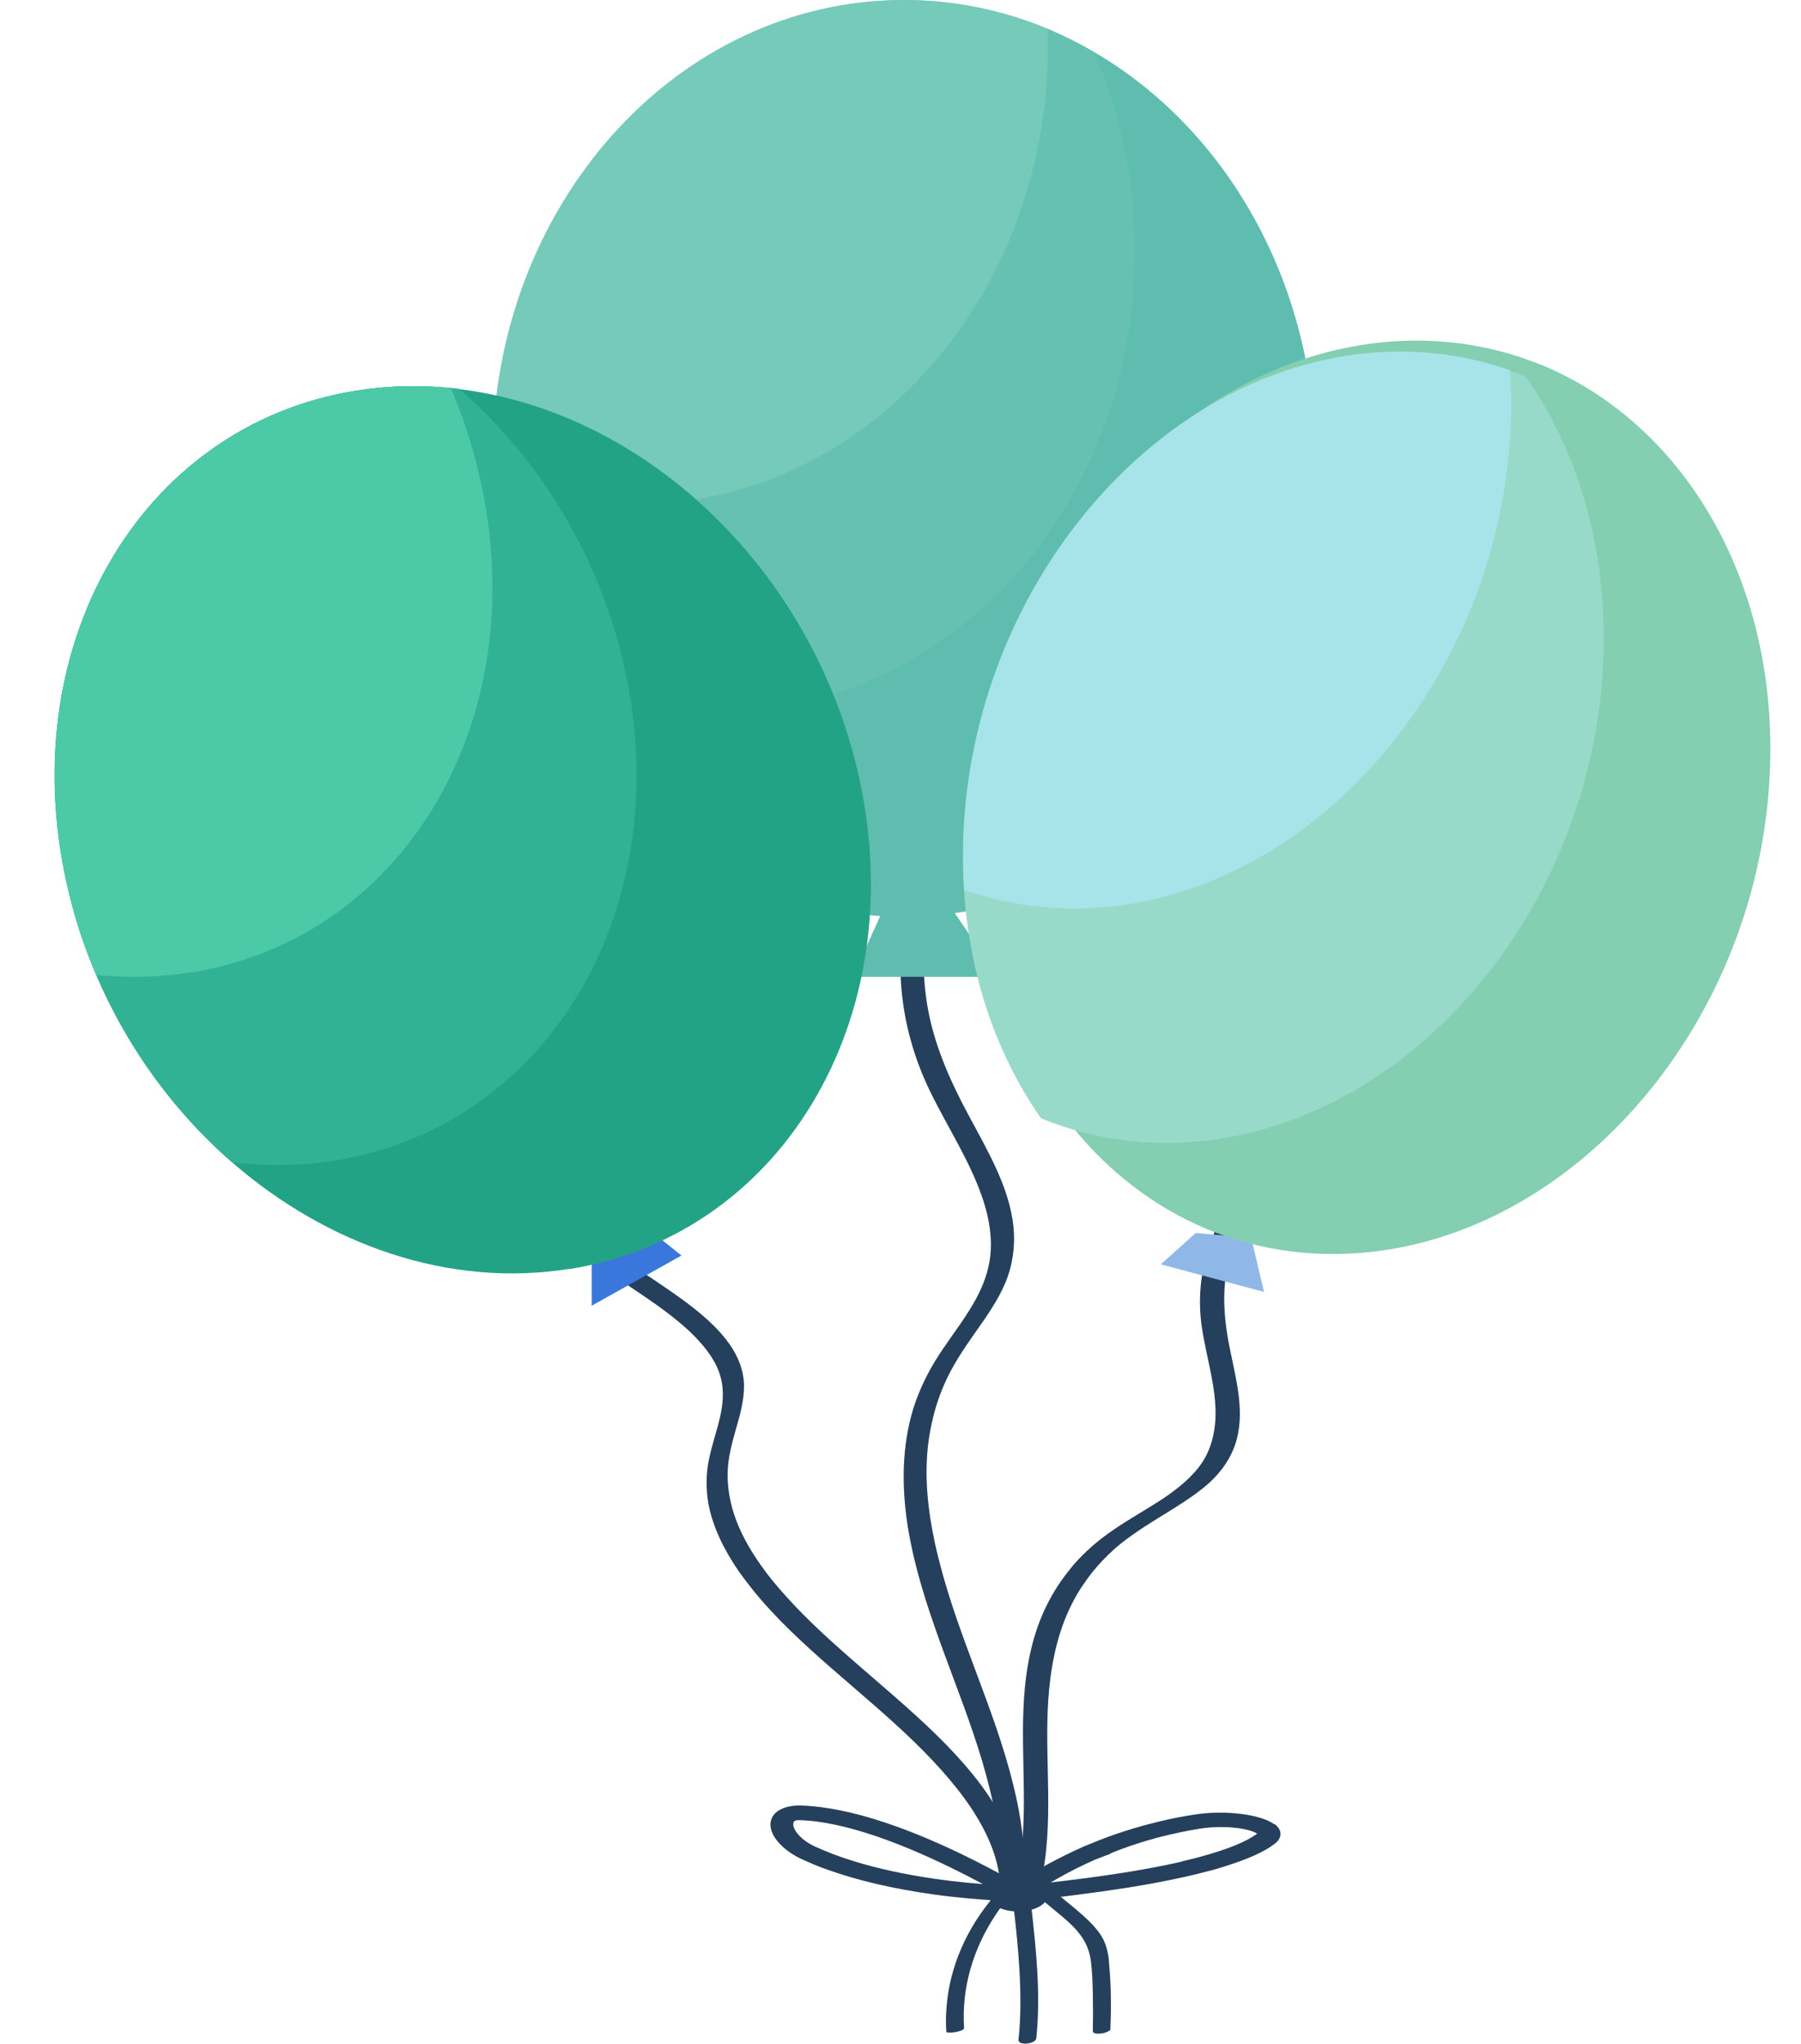 <svg width="52" height="59" viewBox="0 0 52 59" fill="none" xmlns="http://www.w3.org/2000/svg">
<g clip-path="url(#clip0_10077_54275)">
<path d="M29.568 54.861H28.901C28.994 53.788 28.833 52.684 28.572 51.627C28.503 51.359 28.434 51.098 28.357 50.838C27.729 48.738 26.741 46.722 26.304 44.584C26.281 44.462 26.258 44.347 26.235 44.224C26.043 43.113 26.02 41.964 26.311 40.868C26.457 40.324 26.695 39.795 27.001 39.289C27.3 38.799 27.668 38.339 27.974 37.849C28.281 37.366 28.518 36.852 28.587 36.3C28.656 35.757 28.564 35.197 28.396 34.676C28.043 33.58 27.377 32.576 26.863 31.526C25.798 29.35 25.706 26.905 26.633 24.683C26.702 24.522 27.369 24.453 27.308 24.591C27.193 24.859 27.093 25.135 27.009 25.419C26.656 26.576 26.579 27.779 26.763 28.959C26.947 30.124 27.422 31.189 27.997 32.254C28.541 33.266 29.147 34.3 29.262 35.419C29.315 35.956 29.246 36.492 29.039 37.006C28.825 37.527 28.488 38.002 28.158 38.469C27.813 38.96 27.484 39.45 27.254 39.987C27.024 40.515 26.886 41.059 26.809 41.611C26.679 42.6 26.787 43.604 27.001 44.584C27.032 44.73 27.07 44.883 27.108 45.029C27.66 47.251 28.733 49.359 29.269 51.581C29.377 52.018 29.461 52.462 29.515 52.907C29.599 53.558 29.622 54.209 29.553 54.853L29.568 54.861Z" fill="#25405C"/>
<path d="M37.484 33.243C37.285 33.427 37.094 33.611 36.917 33.802C36.189 34.599 35.699 35.48 35.477 36.392C35.255 37.289 35.346 38.178 35.538 39.075C35.714 39.925 35.944 40.814 35.676 41.665C35.546 42.071 35.293 42.462 34.917 42.807C34.534 43.151 34.051 43.45 33.576 43.742C33.078 44.048 32.595 44.355 32.189 44.707C31.952 44.922 31.737 45.144 31.545 45.381C31.423 45.535 31.316 45.688 31.208 45.849C30.68 46.676 30.442 47.566 30.327 48.454C30.097 50.217 30.411 51.979 30.166 53.734C30.112 54.11 30.036 54.485 29.921 54.868H29.216C29.316 54.547 29.384 54.217 29.438 53.888C29.484 53.619 29.507 53.343 29.53 53.075C29.53 53.052 29.53 53.037 29.53 53.014C29.653 51.244 29.354 49.458 29.752 47.696C29.928 46.899 30.258 46.109 30.825 45.389C30.871 45.328 30.925 45.266 30.978 45.197C31.308 44.814 31.706 44.462 32.174 44.148C32.634 43.834 33.139 43.558 33.599 43.251C34.051 42.945 34.457 42.607 34.718 42.209C34.971 41.818 35.071 41.381 35.093 40.96C35.132 40.078 34.833 39.205 34.703 38.331C34.427 36.515 35.17 34.676 36.818 33.189C36.933 33.082 37.599 33.151 37.5 33.243H37.484Z" fill="#25405C"/>
<path d="M29.453 54.861H28.878C29.009 53.206 27.79 51.65 26.411 50.301C24.893 48.822 23.024 47.496 21.744 45.91C21.606 45.734 21.468 45.558 21.338 45.374C20.909 44.753 20.587 44.102 20.456 43.427C20.38 42.991 20.38 42.561 20.472 42.125C20.556 41.703 20.709 41.282 20.801 40.86C20.893 40.439 20.909 40.01 20.755 39.596C20.602 39.182 20.288 38.799 19.92 38.446C19.146 37.718 18.111 37.128 17.207 36.469C15.33 35.105 14.249 33.335 14.234 31.503C14.234 31.373 14.839 31.181 14.839 31.289C14.839 31.511 14.855 31.733 14.893 31.956C15.031 32.875 15.437 33.779 16.088 34.599C16.724 35.412 17.613 36.094 18.579 36.745C19.498 37.366 20.487 37.994 21.054 38.791C21.322 39.167 21.476 39.58 21.483 40.002C21.483 40.431 21.368 40.852 21.246 41.266C21.123 41.703 21.008 42.132 21.008 42.577C21.008 43.014 21.092 43.443 21.246 43.864C21.437 44.385 21.744 44.891 22.104 45.374C22.342 45.696 22.617 46.002 22.901 46.309C24.319 47.818 26.181 49.129 27.583 50.646C27.943 51.037 28.28 51.443 28.564 51.872C29.001 52.516 29.315 53.183 29.43 53.872C29.484 54.194 29.491 54.524 29.445 54.853L29.453 54.861Z" fill="#25405C"/>
<path d="M36.795 52.669C36.404 52.378 35.37 52.248 34.488 52.386C34.151 52.439 33.814 52.501 33.477 52.585C32.802 52.746 32.128 52.96 31.484 53.229C31.469 53.229 31.461 53.236 31.446 53.244C31.331 53.29 31.209 53.343 31.078 53.405C30.534 53.658 30.013 53.934 29.546 54.24C29.431 54.317 29.331 54.386 29.262 54.432C29.17 54.493 29.124 54.531 29.124 54.539L28.572 54.976L29.538 54.884C29.614 54.884 29.691 54.868 29.768 54.861C29.898 54.846 30.028 54.83 30.159 54.815C30.588 54.769 31.009 54.715 31.408 54.661C32.105 54.57 32.756 54.47 33.331 54.363C33.898 54.255 34.412 54.148 34.856 54.026C35.048 53.98 35.232 53.926 35.393 53.872C36.021 53.673 36.496 53.466 36.795 53.236C36.941 53.129 36.971 53.022 36.971 52.945C36.971 52.868 36.941 52.769 36.803 52.661L36.795 52.669ZM34.128 53.742C33.875 53.803 33.592 53.857 33.285 53.918C32.718 54.026 32.074 54.125 31.385 54.217C31.047 54.263 30.695 54.301 30.335 54.347C30.595 54.194 30.94 54.002 31.346 53.811L31.599 53.696C31.599 53.696 31.645 53.673 31.676 53.665L32.074 53.512H32.051C32.534 53.313 33.032 53.152 33.538 53.022C33.898 52.93 34.274 52.853 34.649 52.792C34.841 52.761 35.048 52.746 35.262 52.746C35.776 52.746 36.166 52.845 36.297 52.937C35.99 53.167 35.462 53.382 34.711 53.589C34.527 53.642 34.335 53.688 34.136 53.734L34.128 53.742Z" fill="#25405C"/>
<path d="M29.607 54.508C29.553 54.478 29.499 54.447 29.453 54.424C29.361 54.37 29.269 54.324 29.185 54.271L29.162 54.255C27.269 53.206 25.614 52.539 24.25 52.263C23.836 52.179 23.453 52.133 23.108 52.125C22.763 52.117 22.48 52.217 22.342 52.393C22.242 52.524 22.219 52.677 22.273 52.846C22.365 53.144 22.694 53.459 23.131 53.665C23.384 53.78 23.645 53.895 23.92 53.987C24.779 54.294 25.805 54.531 26.955 54.692C27.668 54.792 28.296 54.838 28.687 54.861C28.817 54.861 28.932 54.876 29.04 54.876H29.085C29.246 54.876 29.346 54.876 29.369 54.884L30.273 54.899L29.599 54.516L29.607 54.508ZM22.924 52.585C22.924 52.585 22.955 52.547 23.054 52.547H23.07C23.392 52.554 23.744 52.6 24.135 52.684C25.308 52.937 26.733 53.512 28.38 54.393C27.277 54.309 25.537 54.087 24.074 53.535C23.882 53.459 23.69 53.382 23.522 53.305C23.146 53.129 22.962 52.891 22.917 52.746C22.893 52.677 22.901 52.616 22.932 52.577L22.924 52.585Z" fill="#25405C"/>
<path d="M30.128 54.401C29.974 54.271 29.714 54.194 29.43 54.194H29.415C28.94 54.194 28.557 54.409 28.541 54.677C28.541 54.784 28.587 54.884 28.687 54.976C28.84 55.106 29.101 55.183 29.384 55.183H29.4C29.875 55.183 30.258 54.968 30.266 54.7C30.266 54.593 30.22 54.493 30.12 54.401H30.128Z" fill="#25405C"/>
<path d="M29.17 54.447C29.07 54.462 28.932 54.485 28.871 54.554C28.02 55.474 27.499 56.562 27.354 57.696C27.315 58.018 27.3 58.34 27.323 58.654C27.323 58.723 27.844 58.654 27.836 58.547C27.76 57.42 28.081 56.286 28.74 55.29C28.924 55.006 29.139 54.738 29.377 54.485C29.43 54.424 29.193 54.439 29.17 54.447Z" fill="#25405C"/>
<path d="M29.79 55.098C29.752 54.746 29.714 54.393 29.675 54.041C29.675 54.002 29.607 53.98 29.568 53.964C29.507 53.949 29.43 53.949 29.377 53.964C29.269 53.987 29.154 54.041 29.162 54.141C29.3 55.374 29.469 56.608 29.461 57.842C29.461 58.187 29.445 58.539 29.407 58.884C29.392 59.075 29.905 59.007 29.921 58.846C30.051 57.589 29.921 56.34 29.783 55.091L29.79 55.098Z" fill="#25405C"/>
<path d="M32.02 56.639C31.997 56.347 31.928 56.056 31.736 55.796C31.553 55.543 31.3 55.321 31.047 55.106C30.725 54.838 30.395 54.57 30.066 54.301C29.959 54.217 29.468 54.34 29.591 54.439C29.89 54.685 30.181 54.922 30.472 55.167C30.717 55.367 30.97 55.574 31.154 55.811C31.361 56.064 31.461 56.34 31.499 56.631C31.537 56.938 31.545 57.252 31.553 57.558C31.56 57.918 31.56 58.279 31.553 58.639C31.553 58.715 31.691 58.715 31.767 58.708C31.836 58.708 31.905 58.685 31.959 58.662C31.989 58.646 32.058 58.623 32.058 58.593C32.089 57.949 32.081 57.305 32.02 56.662V56.639Z" fill="#25405C"/>
<path d="M37.975 13.242C37.975 8.131 35.377 3.701 31.576 1.494C31.155 1.249 30.71 1.027 30.258 0.835C28.963 0.299 27.561 0 26.105 0C19.545 0 14.227 5.924 14.227 13.234C14.227 13.395 14.227 13.556 14.227 13.717C14.288 15.618 14.709 17.411 15.414 19.02C17.246 23.212 21.009 26.162 25.415 26.446L24.618 28.201H28.817L27.568 26.361C33.431 25.557 37.983 19.993 37.983 13.234L37.975 13.242Z" fill="#5FBDAF"/>
<path opacity="0.4" d="M32.764 7.28C32.764 14.591 27.445 20.514 20.886 20.514C18.908 20.514 17.046 19.978 15.406 19.028C14.64 17.281 14.211 15.319 14.211 13.242C14.219 5.924 19.537 0 26.096 0C28.074 0 29.936 0.536 31.576 1.487C32.342 3.234 32.771 5.196 32.771 7.272L32.764 7.28Z" fill="#75C8B9"/>
<path opacity="0.4" d="M30.258 1.318C30.258 8.629 24.94 14.552 18.38 14.552C16.916 14.552 15.514 14.261 14.227 13.717C14.227 13.556 14.227 13.395 14.227 13.234C14.219 5.924 19.537 0 26.097 0C27.561 0 28.963 0.291 30.25 0.835C30.25 0.996 30.25 1.157 30.25 1.318H30.258Z" fill="#89D7C6"/>
<path d="M17.084 35.971V37.695L19.675 36.247L18.38 35.205L17.084 35.971Z" fill="#3977DD"/>
<path d="M16.449 36.63C12.977 37.19 9.452 35.948 6.693 33.55C5.053 32.117 3.689 30.277 2.777 28.147C2.448 27.388 2.187 26.599 1.988 25.771C0.287 18.775 3.996 12.284 10.28 11.28C11.192 11.135 12.111 11.112 13.015 11.204C13.1 11.211 13.184 11.219 13.261 11.234C18.495 11.87 23.299 16.246 24.733 22.139C26.434 29.136 22.725 35.626 16.441 36.638L16.449 36.63Z" fill="#23A386"/>
<path d="M9.682 33.504C8.686 33.664 7.682 33.672 6.701 33.557C4.471 31.618 2.754 28.913 1.996 25.779C0.287 18.775 3.996 12.284 10.28 11.28C11.276 11.119 12.28 11.112 13.261 11.227C15.491 13.165 17.207 15.87 17.966 19.005C19.667 26.001 15.958 32.492 9.674 33.504H9.682Z" fill="#32B295"/>
<path d="M5.513 28.07C4.601 28.216 3.682 28.239 2.777 28.147C2.448 27.388 2.187 26.599 1.988 25.771C0.287 18.775 3.996 12.284 10.28 11.28C11.192 11.135 12.111 11.112 13.015 11.204C13.337 11.962 13.606 12.752 13.805 13.579C15.506 20.576 11.797 27.066 5.513 28.078V28.07Z" fill="#4CCAA7"/>
<path d="M34.526 35.596L33.515 36.5L36.496 37.297L36.128 35.741L34.526 35.596Z" fill="#8FB8E9"/>
<path d="M51.106 22.159C50.854 29.424 45.535 35.7 39.236 36.175C35.65 36.443 32.516 34.781 30.531 31.953C29.266 30.16 28.469 27.899 28.308 25.37C28.278 24.887 28.27 24.381 28.285 23.876C28.538 16.611 33.857 10.335 40.156 9.86C41.543 9.76 42.861 9.944 44.072 10.373C44.225 10.427 44.378 10.488 44.524 10.542C48.57 12.22 51.298 16.688 51.106 22.159Z" fill="#84CEB2"/>
<path d="M46.297 18.951C46.044 26.216 40.726 32.492 34.427 32.967C32.863 33.082 31.392 32.837 30.058 32.285C28.557 30.147 27.706 27.342 27.813 24.208C28.066 16.943 33.384 10.667 39.684 10.192C41.247 10.077 42.718 10.322 44.052 10.874C45.554 13.012 46.404 15.817 46.297 18.951Z" fill="#98DAC9"/>
<path d="M43.599 10.698C43.63 11.188 43.638 11.686 43.623 12.184C43.37 19.449 38.051 25.725 31.752 26.2C30.365 26.3 29.047 26.116 27.836 25.687C27.806 25.204 27.798 24.698 27.813 24.193C28.066 16.928 33.384 10.652 39.684 10.177C41.071 10.077 42.389 10.261 43.599 10.69V10.698Z" fill="#A7E4E9"/>
</g>
<defs>
<clipPath id="clip0_10077_54275">
<rect width="50.259" height="59" fill="white" transform="translate(0.963)"/>
</clipPath>
</defs>
</svg>
